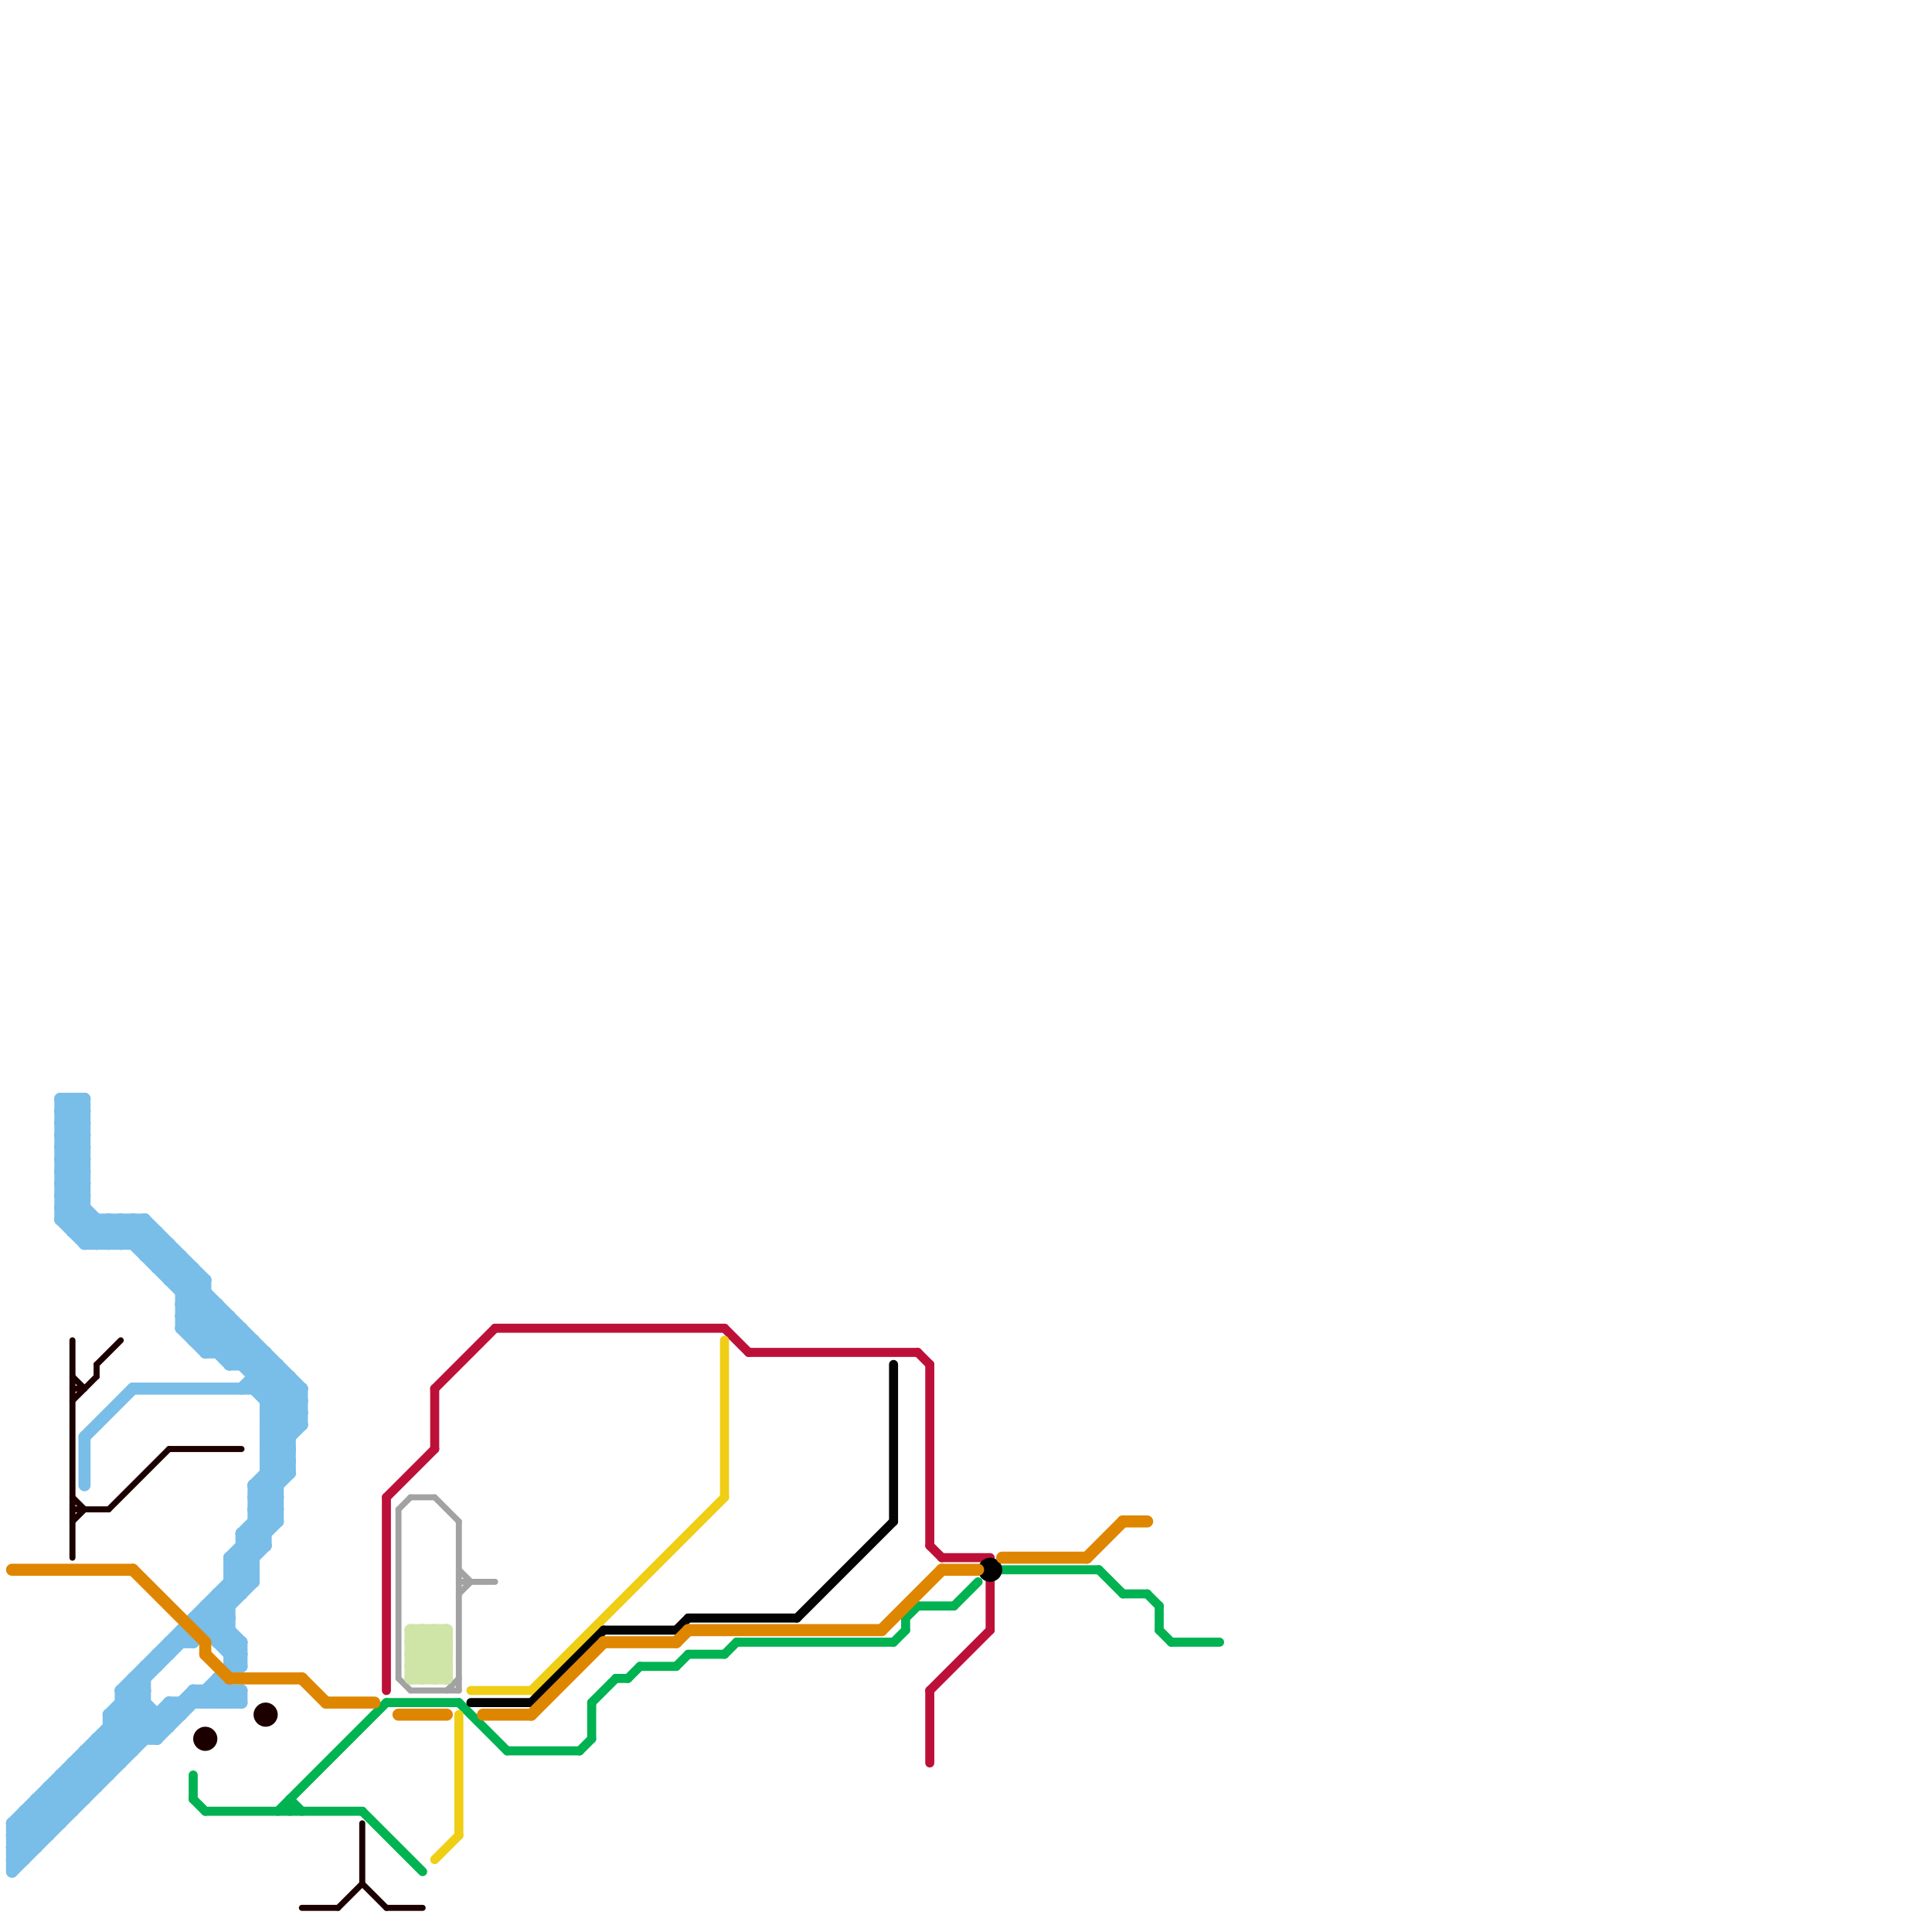 
<svg version="1.1" xmlns="http://www.w3.org/2000/svg" viewBox="0 0 160 160">
<style>text { font: 1px Helvetica; font-weight: 600; white-space: pre; dominant-baseline: central; } line { stroke-width: 0.75; fill: none; stroke-linecap: round; stroke-linejoin: round; } .c0 { stroke: #bd1038 } .c1 { stroke: #00b251 } .c2 { stroke: #000000 } .c3 { stroke: #a2a2a2 } .c4 { stroke: #cfe4a7 } .c5 { stroke: #1c0000 } .c6 { stroke: #f0ce15 } .c7 { stroke: #030303 } .c8 { stroke: #79bde9 } .c9 { stroke: #df8600 } .w1 { stroke-width: 1; }.w3 { stroke-width: .5; }.w2 { stroke-width: .75; }</style><defs><g id="ct-xf"><circle r="0.5" fill="#fff" stroke="#000" stroke-width="0.2"/></g><g id="ct"><circle r="0.5" fill="#fff" stroke="#000" stroke-width="0.1"/></g><g id="wm-xf"><circle r="1.2" fill="#000"/><circle r="0.9" fill="#fff"/><circle r="0.6" fill="#000"/><circle r="0.3" fill="#fff"/></g><g id="wm"><circle r="0.6" fill="#000"/><circle r="0.3" fill="#fff"/></g><g id="clg-1c0000"><circle r="0.6" fill="#1c0000"/><circle r="0.3" fill="#fff"/></g><g id="clg-00b251"><circle r="0.6" fill="#00b251"/><circle r="0.3" fill="#fff"/></g><g id="clg-df8600"><circle r="0.6" fill="#df8600"/><circle r="0.3" fill="#fff"/></g><g id="clg-bd1038"><circle r="0.6" fill="#bd1038"/><circle r="0.3" fill="#fff"/></g><g id="clg-a2a2a2"><circle r="0.6" fill="#a2a2a2"/><circle r="0.3" fill="#fff"/></g><g id="clg-f0ce15"><circle r="0.6" fill="#f0ce15"/><circle r="0.3" fill="#fff"/></g><g id="clg-xf-000000"><circle r="1.2" fill="#000000"/><circle r="0.9" fill="#fff"/><circle r="0.6" fill="#000000"/><circle r="0.3" fill="#fff"/></g></defs><line class="c0 " x1="76" y1="112" x2="77" y2="113"/><line class="c0 " x1="36" y1="115" x2="36" y2="120"/><line class="c0 " x1="77" y1="140" x2="77" y2="146"/><line class="c0 " x1="36" y1="115" x2="41" y2="110"/><line class="c0 " x1="60" y1="110" x2="62" y2="112"/><line class="c0 " x1="62" y1="112" x2="76" y2="112"/><line class="c0 " x1="77" y1="113" x2="77" y2="128"/><line class="c0 " x1="32" y1="124" x2="32" y2="140"/><line class="c0 " x1="82" y1="131" x2="82" y2="135"/><line class="c0 " x1="77" y1="128" x2="78" y2="129"/><line class="c0 " x1="41" y1="110" x2="60" y2="110"/><line class="c0 " x1="32" y1="124" x2="36" y2="120"/><line class="c0 " x1="77" y1="140" x2="82" y2="135"/><line class="c0 " x1="78" y1="129" x2="82" y2="129"/><line class="c1 " x1="93" y1="132" x2="95" y2="132"/><line class="c1 " x1="96" y1="133" x2="96" y2="135"/><line class="c1 " x1="38" y1="141" x2="42" y2="145"/><line class="c1 " x1="79" y1="133" x2="81" y2="131"/><line class="c1 " x1="32" y1="141" x2="38" y2="141"/><line class="c1 " x1="24" y1="149" x2="25" y2="150"/><line class="c1 " x1="95" y1="132" x2="96" y2="133"/><line class="c1 " x1="76" y1="133" x2="79" y2="133"/><line class="c1 " x1="23" y1="150" x2="32" y2="141"/><line class="c1 " x1="74" y1="136" x2="75" y2="135"/><line class="c1 " x1="30" y1="150" x2="35" y2="155"/><line class="c1 " x1="96" y1="135" x2="97" y2="136"/><line class="c1 " x1="75" y1="134" x2="75" y2="135"/><line class="c1 " x1="97" y1="136" x2="101" y2="136"/><line class="c1 " x1="16" y1="147" x2="16" y2="149"/><line class="c1 " x1="16" y1="149" x2="17" y2="150"/><line class="c1 " x1="24" y1="149" x2="24" y2="150"/><line class="c1 " x1="52" y1="139" x2="53" y2="138"/><line class="c1 " x1="91" y1="130" x2="93" y2="132"/><line class="c1 " x1="53" y1="138" x2="56" y2="138"/><line class="c1 " x1="75" y1="134" x2="76" y2="133"/><line class="c1 " x1="61" y1="136" x2="74" y2="136"/><line class="c1 " x1="49" y1="141" x2="51" y2="139"/><line class="c1 " x1="42" y1="145" x2="48" y2="145"/><line class="c1 " x1="56" y1="138" x2="57" y2="137"/><line class="c1 " x1="60" y1="137" x2="61" y2="136"/><line class="c1 " x1="48" y1="145" x2="49" y2="144"/><line class="c1 " x1="49" y1="141" x2="49" y2="144"/><line class="c1 " x1="83" y1="130" x2="91" y2="130"/><line class="c1 " x1="17" y1="150" x2="30" y2="150"/><line class="c1 " x1="51" y1="139" x2="52" y2="139"/><line class="c1 " x1="57" y1="137" x2="60" y2="137"/><circle cx="82" cy="130" r="1" fill="#000000" /><line class="c3 w3" x1="33" y1="139" x2="34" y2="140"/><line class="c3 w3" x1="34" y1="140" x2="38" y2="140"/><line class="c3 w3" x1="36" y1="124" x2="38" y2="126"/><line class="c3 w3" x1="33" y1="125" x2="34" y2="124"/><line class="c3 w3" x1="38" y1="132" x2="39" y2="131"/><line class="c3 w3" x1="38" y1="126" x2="38" y2="140"/><line class="c3 w3" x1="37" y1="140" x2="38" y2="139"/><line class="c3 w3" x1="38" y1="130" x2="39" y2="131"/><line class="c3 w3" x1="33" y1="125" x2="33" y2="139"/><line class="c3 w3" x1="34" y1="124" x2="36" y2="124"/><line class="c3 w3" x1="38" y1="131" x2="41" y2="131"/><line class="c4 w1" x1="36" y1="135" x2="37" y2="136"/><line class="c4 w1" x1="34" y1="138" x2="37" y2="135"/><line class="c4 w1" x1="34" y1="138" x2="37" y2="138"/><line class="c4 w1" x1="36" y1="139" x2="37" y2="138"/><line class="c4 w1" x1="34" y1="135" x2="34" y2="139"/><line class="c4 w1" x1="34" y1="135" x2="37" y2="135"/><line class="c4 w1" x1="34" y1="135" x2="37" y2="138"/><line class="c4 w1" x1="34" y1="137" x2="36" y2="139"/><line class="c4 w1" x1="35" y1="135" x2="37" y2="137"/><line class="c4 w1" x1="36" y1="135" x2="36" y2="139"/><line class="c4 w1" x1="35" y1="135" x2="35" y2="139"/><line class="c4 w1" x1="34" y1="136" x2="37" y2="136"/><line class="c4 w1" x1="35" y1="139" x2="37" y2="137"/><line class="c4 w1" x1="34" y1="138" x2="35" y2="139"/><line class="c4 w1" x1="34" y1="136" x2="37" y2="139"/><line class="c4 w1" x1="34" y1="139" x2="37" y2="136"/><line class="c4 w1" x1="34" y1="137" x2="37" y2="137"/><line class="c4 w1" x1="34" y1="137" x2="36" y2="135"/><line class="c4 w1" x1="34" y1="139" x2="37" y2="139"/><line class="c4 w1" x1="34" y1="136" x2="35" y2="135"/><line class="c4 w1" x1="37" y1="135" x2="37" y2="139"/><line class="c5 w3" x1="6" y1="124" x2="7" y2="125"/><line class="c5 w3" x1="28" y1="158" x2="30" y2="156"/><line class="c5 w3" x1="30" y1="156" x2="32" y2="158"/><line class="c5 w3" x1="25" y1="158" x2="28" y2="158"/><line class="c5 w3" x1="6" y1="114" x2="7" y2="115"/><line class="c5 w3" x1="6" y1="126" x2="7" y2="125"/><line class="c5 w3" x1="9" y1="125" x2="14" y2="120"/><line class="c5 w3" x1="6" y1="125" x2="9" y2="125"/><line class="c5 w3" x1="32" y1="158" x2="35" y2="158"/><line class="c5 w3" x1="6" y1="111" x2="6" y2="129"/><line class="c5 w3" x1="6" y1="115" x2="7" y2="115"/><line class="c5 w3" x1="30" y1="151" x2="30" y2="156"/><line class="c5 w3" x1="14" y1="120" x2="20" y2="120"/><line class="c5 w3" x1="8" y1="113" x2="10" y2="111"/><line class="c5 w3" x1="8" y1="113" x2="8" y2="114"/><line class="c5 w3" x1="6" y1="116" x2="8" y2="114"/><circle cx="22" cy="142" r="1" fill="#1c0000" /><circle cx="17" cy="144" r="1" fill="#1c0000" /><line class="c6 " x1="36" y1="154" x2="38" y2="152"/><line class="c6 " x1="44" y1="140" x2="60" y2="124"/><line class="c6 " x1="39" y1="140" x2="44" y2="140"/><line class="c6 " x1="60" y1="111" x2="60" y2="124"/><line class="c6 " x1="38" y1="142" x2="38" y2="152"/><line class="c7 " x1="56" y1="135" x2="57" y2="134"/><line class="c7 " x1="50" y1="135" x2="56" y2="135"/><line class="c7 " x1="66" y1="134" x2="74" y2="126"/><line class="c7 " x1="57" y1="134" x2="66" y2="134"/><line class="c7 " x1="74" y1="113" x2="74" y2="126"/><line class="c7 " x1="39" y1="141" x2="44" y2="141"/><line class="c7 " x1="44" y1="141" x2="50" y2="135"/><line class="c8 w1" x1="13" y1="137" x2="14" y2="137"/><line class="c8 w1" x1="5" y1="95" x2="7" y2="95"/><line class="c8 w1" x1="12" y1="138" x2="12" y2="144"/><line class="c8 w1" x1="18" y1="139" x2="20" y2="141"/><line class="c8 w1" x1="5" y1="97" x2="7" y2="97"/><line class="c8 w1" x1="6" y1="146" x2="6" y2="150"/><line class="c8 w1" x1="5" y1="91" x2="5" y2="101"/><line class="c8 w1" x1="19" y1="131" x2="21" y2="131"/><line class="c8 w1" x1="13" y1="105" x2="14" y2="104"/><line class="c8 w1" x1="19" y1="137" x2="20" y2="137"/><line class="c8 w1" x1="17" y1="133" x2="17" y2="135"/><line class="c8 w1" x1="1" y1="152" x2="4" y2="152"/><line class="c8 w1" x1="22" y1="119" x2="25" y2="116"/><line class="c8 w1" x1="22" y1="121" x2="25" y2="118"/><line class="c8 w1" x1="7" y1="146" x2="8" y2="147"/><line class="c8 w1" x1="17" y1="112" x2="19" y2="110"/><line class="c8 w1" x1="15" y1="109" x2="17" y2="107"/><line class="c8 w1" x1="19" y1="130" x2="23" y2="126"/><line class="c8 w1" x1="9" y1="144" x2="10" y2="145"/><line class="c8 w1" x1="9" y1="142" x2="15" y2="136"/><line class="c8 w1" x1="1" y1="153" x2="12" y2="142"/><line class="c8 w1" x1="17" y1="134" x2="21" y2="130"/><line class="c8 w1" x1="15" y1="110" x2="17" y2="112"/><line class="c8 w1" x1="21" y1="125" x2="23" y2="125"/><line class="c8 w1" x1="12" y1="101" x2="12" y2="104"/><line class="c8 w1" x1="19" y1="131" x2="20" y2="132"/><line class="c8 w1" x1="22" y1="123" x2="23" y2="124"/><line class="c8 w1" x1="21" y1="113" x2="22" y2="112"/><line class="c8 w1" x1="5" y1="94" x2="7" y2="92"/><line class="c8 w1" x1="18" y1="108" x2="18" y2="112"/><line class="c8 w1" x1="5" y1="101" x2="12" y2="101"/><line class="c8 w1" x1="5" y1="95" x2="7" y2="97"/><line class="c8 w1" x1="23" y1="113" x2="23" y2="126"/><line class="c8 w1" x1="11" y1="139" x2="11" y2="145"/><line class="c8 w1" x1="8" y1="144" x2="8" y2="148"/><line class="c8 w1" x1="10" y1="140" x2="12" y2="140"/><line class="c8 w1" x1="5" y1="97" x2="7" y2="99"/><line class="c8 w1" x1="22" y1="119" x2="24" y2="119"/><line class="c8 w1" x1="21" y1="125" x2="22" y2="126"/><line class="c8 w1" x1="10" y1="103" x2="12" y2="101"/><line class="c8 w1" x1="18" y1="136" x2="19" y2="135"/><line class="c8 w1" x1="5" y1="98" x2="7" y2="96"/><line class="c8 w1" x1="16" y1="111" x2="18" y2="109"/><line class="c8 w1" x1="5" y1="100" x2="7" y2="98"/><line class="c8 w1" x1="14" y1="141" x2="15" y2="142"/><line class="c8 w1" x1="14" y1="103" x2="14" y2="106"/><line class="c8 w1" x1="19" y1="112" x2="20" y2="111"/><line class="c8 w1" x1="5" y1="94" x2="7" y2="94"/><line class="c8 w1" x1="5" y1="147" x2="9" y2="147"/><line class="c8 w1" x1="14" y1="141" x2="20" y2="141"/><line class="c8 w1" x1="21" y1="111" x2="21" y2="115"/><line class="c8 w1" x1="11" y1="101" x2="25" y2="115"/><line class="c8 w1" x1="1" y1="153" x2="3" y2="153"/><line class="c8 w1" x1="22" y1="122" x2="24" y2="122"/><line class="c8 w1" x1="24" y1="114" x2="24" y2="122"/><line class="c8 w1" x1="8" y1="101" x2="8" y2="103"/><line class="c8 w1" x1="22" y1="119" x2="24" y2="121"/><line class="c8 w1" x1="5" y1="98" x2="7" y2="98"/><line class="c8 w1" x1="8" y1="103" x2="10" y2="101"/><line class="c8 w1" x1="5" y1="100" x2="7" y2="100"/><line class="c8 w1" x1="10" y1="140" x2="22" y2="128"/><line class="c8 w1" x1="19" y1="138" x2="20" y2="138"/><line class="c8 w1" x1="5" y1="148" x2="6" y2="149"/><line class="c8 w1" x1="22" y1="122" x2="23" y2="123"/><line class="c8 w1" x1="14" y1="106" x2="17" y2="106"/><line class="c8 w1" x1="20" y1="128" x2="21" y2="129"/><line class="c8 w1" x1="20" y1="115" x2="22" y2="113"/><line class="c8 w1" x1="10" y1="140" x2="13" y2="143"/><line class="c8 w1" x1="10" y1="101" x2="10" y2="103"/><line class="c8 w1" x1="1" y1="153" x2="2" y2="154"/><line class="c8 w1" x1="20" y1="110" x2="20" y2="113"/><line class="c8 w1" x1="5" y1="94" x2="7" y2="96"/><line class="c8 w1" x1="19" y1="141" x2="20" y2="140"/><line class="c8 w1" x1="21" y1="126" x2="23" y2="126"/><line class="c8 w1" x1="20" y1="127" x2="23" y2="124"/><line class="c8 w1" x1="19" y1="113" x2="23" y2="113"/><line class="c8 w1" x1="11" y1="103" x2="12" y2="102"/><line class="c8 w1" x1="22" y1="117" x2="24" y2="115"/><line class="c8 w1" x1="19" y1="129" x2="23" y2="125"/><line class="c8 w1" x1="21" y1="124" x2="24" y2="121"/><line class="c8 w1" x1="10" y1="141" x2="13" y2="144"/><line class="c8 w1" x1="21" y1="126" x2="22" y2="127"/><line class="c8 w1" x1="9" y1="142" x2="15" y2="142"/><line class="c8 w1" x1="5" y1="93" x2="7" y2="91"/><line class="c8 w1" x1="16" y1="134" x2="20" y2="138"/><line class="c8 w1" x1="22" y1="115" x2="23" y2="114"/><line class="c8 w1" x1="6" y1="91" x2="7" y2="92"/><line class="c8 w1" x1="15" y1="109" x2="19" y2="113"/><line class="c8 w1" x1="20" y1="127" x2="22" y2="127"/><line class="c8 w1" x1="16" y1="105" x2="16" y2="111"/><line class="c8 w1" x1="21" y1="123" x2="21" y2="131"/><line class="c8 w1" x1="17" y1="134" x2="20" y2="137"/><line class="c8 w1" x1="21" y1="114" x2="24" y2="114"/><line class="c8 w1" x1="6" y1="91" x2="6" y2="102"/><line class="c8 w1" x1="5" y1="96" x2="7" y2="94"/><line class="c8 w1" x1="3" y1="149" x2="3" y2="153"/><line class="c8 w1" x1="15" y1="110" x2="20" y2="110"/><line class="c8 w1" x1="6" y1="102" x2="13" y2="102"/><line class="c8 w1" x1="16" y1="140" x2="16" y2="141"/><line class="c8 w1" x1="4" y1="148" x2="8" y2="148"/><line class="c8 w1" x1="17" y1="133" x2="20" y2="136"/><line class="c8 w1" x1="5" y1="91" x2="7" y2="91"/><line class="c8 w1" x1="20" y1="127" x2="21" y2="128"/><line class="c8 w1" x1="5" y1="93" x2="7" y2="93"/><line class="c8 w1" x1="1" y1="154" x2="2" y2="154"/><line class="c8 w1" x1="14" y1="105" x2="15" y2="104"/><line class="c8 w1" x1="14" y1="141" x2="14" y2="143"/><line class="c8 w1" x1="1" y1="152" x2="2" y2="153"/><line class="c8 w1" x1="20" y1="127" x2="20" y2="132"/><line class="c8 w1" x1="18" y1="136" x2="20" y2="136"/><line class="c8 w1" x1="21" y1="123" x2="24" y2="120"/><line class="c8 w1" x1="1" y1="151" x2="12" y2="140"/><line class="c8 w1" x1="5" y1="98" x2="10" y2="103"/><line class="c8 w1" x1="12" y1="104" x2="15" y2="104"/><line class="c8 w1" x1="22" y1="117" x2="24" y2="119"/><line class="c8 w1" x1="22" y1="121" x2="23" y2="122"/><line class="c8 w1" x1="12" y1="103" x2="13" y2="102"/><line class="c8 w1" x1="5" y1="96" x2="7" y2="96"/><line class="c8 w1" x1="13" y1="104" x2="14" y2="103"/><line class="c8 w1" x1="15" y1="108" x2="25" y2="118"/><line class="c8 w1" x1="19" y1="130" x2="21" y2="130"/><line class="c8 w1" x1="15" y1="141" x2="15" y2="142"/><line class="c8 w1" x1="22" y1="118" x2="25" y2="115"/><line class="c8 w1" x1="7" y1="119" x2="11" y2="115"/><line class="c8 w1" x1="15" y1="107" x2="16" y2="106"/><line class="c8 w1" x1="22" y1="120" x2="25" y2="117"/><line class="c8 w1" x1="17" y1="111" x2="19" y2="109"/><line class="c8 w1" x1="7" y1="103" x2="9" y2="101"/><line class="c8 w1" x1="6" y1="102" x2="7" y2="101"/><line class="c8 w1" x1="5" y1="93" x2="7" y2="95"/><line class="c8 w1" x1="5" y1="92" x2="6" y2="91"/><line class="c8 w1" x1="25" y1="115" x2="25" y2="118"/><line class="c8 w1" x1="15" y1="135" x2="16" y2="136"/><line class="c8 w1" x1="19" y1="130" x2="20" y2="131"/><line class="c8 w1" x1="12" y1="104" x2="13" y2="103"/><line class="c8 w1" x1="16" y1="134" x2="19" y2="134"/><line class="c8 w1" x1="15" y1="107" x2="17" y2="107"/><line class="c8 w1" x1="2" y1="150" x2="6" y2="150"/><line class="c8 w1" x1="18" y1="139" x2="18" y2="141"/><line class="c8 w1" x1="7" y1="91" x2="7" y2="103"/><line class="c8 w1" x1="5" y1="96" x2="7" y2="98"/><line class="c8 w1" x1="8" y1="145" x2="9" y2="146"/><line class="c8 w1" x1="22" y1="120" x2="24" y2="120"/><line class="c8 w1" x1="1" y1="152" x2="12" y2="141"/><line class="c8 w1" x1="7" y1="102" x2="8" y2="101"/><line class="c8 w1" x1="14" y1="106" x2="15" y2="105"/><line class="c8 w1" x1="18" y1="135" x2="19" y2="134"/><line class="c8 w1" x1="5" y1="99" x2="7" y2="97"/><line class="c8 w1" x1="2" y1="150" x2="4" y2="152"/><line class="c8 w1" x1="5" y1="101" x2="7" y2="99"/><line class="c8 w1" x1="20" y1="140" x2="20" y2="141"/><line class="c8 w1" x1="17" y1="106" x2="17" y2="112"/><line class="c8 w1" x1="5" y1="99" x2="9" y2="103"/><line class="c8 w1" x1="15" y1="108" x2="18" y2="108"/><line class="c8 w1" x1="7" y1="145" x2="11" y2="145"/><line class="c8 w1" x1="9" y1="142" x2="9" y2="147"/><line class="c8 w1" x1="1" y1="154" x2="14" y2="141"/><line class="c8 w1" x1="9" y1="142" x2="11" y2="144"/><line class="c8 w1" x1="12" y1="101" x2="17" y2="106"/><line class="c8 w1" x1="14" y1="136" x2="14" y2="137"/><line class="c8 w1" x1="1" y1="151" x2="5" y2="151"/><line class="c8 w1" x1="22" y1="116" x2="25" y2="116"/><line class="c8 w1" x1="10" y1="140" x2="10" y2="146"/><line class="c8 w1" x1="3" y1="150" x2="4" y2="151"/><line class="c8 w1" x1="5" y1="100" x2="8" y2="103"/><line class="c8 w1" x1="20" y1="136" x2="20" y2="138"/><line class="c8 w1" x1="17" y1="135" x2="19" y2="135"/><line class="c8 w1" x1="15" y1="110" x2="17" y2="108"/><line class="c8 w1" x1="19" y1="137" x2="20" y2="136"/><line class="c8 w1" x1="17" y1="141" x2="18" y2="140"/><line class="c8 w1" x1="21" y1="124" x2="23" y2="124"/><line class="c8 w1" x1="12" y1="138" x2="13" y2="138"/><line class="c8 w1" x1="18" y1="133" x2="19" y2="134"/><line class="c8 w1" x1="1" y1="151" x2="3" y2="153"/><line class="c8 w1" x1="18" y1="112" x2="20" y2="110"/><line class="c8 w1" x1="22" y1="118" x2="24" y2="120"/><line class="c8 w1" x1="22" y1="120" x2="24" y2="122"/><line class="c8 w1" x1="5" y1="99" x2="7" y2="99"/><line class="c8 w1" x1="21" y1="125" x2="24" y2="122"/><line class="c8 w1" x1="6" y1="146" x2="10" y2="146"/><line class="c8 w1" x1="13" y1="142" x2="13" y2="144"/><line class="c8 w1" x1="19" y1="129" x2="21" y2="129"/><line class="c8 w1" x1="22" y1="121" x2="24" y2="121"/><line class="c8 w1" x1="11" y1="139" x2="12" y2="140"/><line class="c8 w1" x1="9" y1="101" x2="9" y2="103"/><line class="c8 w1" x1="21" y1="115" x2="24" y2="118"/><line class="c8 w1" x1="9" y1="143" x2="11" y2="145"/><line class="c8 w1" x1="4" y1="148" x2="6" y2="150"/><line class="c8 w1" x1="11" y1="140" x2="14" y2="143"/><line class="c8 w1" x1="21" y1="124" x2="23" y2="126"/><line class="c8 w1" x1="21" y1="115" x2="23" y2="113"/><line class="c8 w1" x1="11" y1="101" x2="11" y2="103"/><line class="c8 w1" x1="17" y1="140" x2="17" y2="141"/><line class="c8 w1" x1="18" y1="132" x2="20" y2="132"/><line class="c8 w1" x1="22" y1="112" x2="22" y2="128"/><line class="c8 w1" x1="5" y1="91" x2="7" y2="93"/><line class="c8 w1" x1="5" y1="101" x2="7" y2="103"/><line class="c8 w1" x1="13" y1="105" x2="16" y2="105"/><line class="c8 w1" x1="4" y1="148" x2="4" y2="152"/><line class="c8 w1" x1="9" y1="143" x2="14" y2="143"/><line class="c8 w1" x1="3" y1="149" x2="7" y2="149"/><line class="c8 w1" x1="5" y1="147" x2="7" y2="149"/><line class="c8 w1" x1="19" y1="129" x2="21" y2="131"/><line class="c8 w1" x1="13" y1="144" x2="20" y2="137"/><line class="c8 w1" x1="19" y1="140" x2="19" y2="141"/><line class="c8 w1" x1="16" y1="140" x2="20" y2="140"/><line class="c8 w1" x1="21" y1="123" x2="23" y2="123"/><line class="c8 w1" x1="18" y1="132" x2="19" y2="133"/><line class="c8 w1" x1="8" y1="144" x2="10" y2="146"/><line class="c8 w1" x1="3" y1="149" x2="5" y2="151"/><line class="c8 w1" x1="15" y1="104" x2="15" y2="110"/><line class="c8 w1" x1="5" y1="147" x2="5" y2="151"/><line class="c8 w1" x1="13" y1="137" x2="13" y2="138"/><line class="c8 w1" x1="16" y1="140" x2="17" y2="141"/><line class="c8 w1" x1="6" y1="147" x2="7" y2="148"/><line class="c8 w1" x1="20" y1="129" x2="21" y2="130"/><line class="c8 w1" x1="17" y1="112" x2="22" y2="112"/><line class="c8 w1" x1="10" y1="142" x2="12" y2="144"/><line class="c8 w1" x1="5" y1="92" x2="7" y2="92"/><line class="c8 w1" x1="8" y1="144" x2="13" y2="144"/><line class="c8 w1" x1="15" y1="135" x2="15" y2="136"/><line class="c8 w1" x1="18" y1="140" x2="19" y2="141"/><line class="c8 w1" x1="22" y1="116" x2="24" y2="114"/><line class="c8 w1" x1="4" y1="149" x2="5" y2="150"/><line class="c8 w1" x1="17" y1="140" x2="18" y2="141"/><line class="c8 w1" x1="21" y1="123" x2="23" y2="125"/><line class="c8 w1" x1="15" y1="108" x2="17" y2="106"/><line class="c8 w1" x1="21" y1="127" x2="22" y2="128"/><line class="c8 w1" x1="20" y1="113" x2="21" y2="112"/><line class="c8 w1" x1="19" y1="113" x2="21" y2="111"/><line class="c8 w1" x1="2" y1="150" x2="2" y2="154"/><line class="c8 w1" x1="16" y1="111" x2="21" y2="111"/><line class="c8 w1" x1="15" y1="109" x2="19" y2="109"/><line class="c8 w1" x1="10" y1="141" x2="12" y2="141"/><line class="c8 w1" x1="20" y1="128" x2="22" y2="128"/><line class="c8 w1" x1="18" y1="132" x2="18" y2="136"/><line class="c8 w1" x1="9" y1="103" x2="11" y2="101"/><line class="c8 w1" x1="15" y1="106" x2="16" y2="105"/><line class="c8 w1" x1="2" y1="151" x2="3" y2="152"/><line class="c8 w1" x1="6" y1="101" x2="7" y2="100"/><line class="c8 w1" x1="5" y1="92" x2="7" y2="94"/><line class="c8 w1" x1="1" y1="155" x2="16" y2="140"/><line class="c8 w1" x1="19" y1="129" x2="19" y2="138"/><line class="c8 w1" x1="7" y1="145" x2="9" y2="147"/><line class="c8 w1" x1="5" y1="95" x2="7" y2="93"/><line class="c8 w1" x1="16" y1="136" x2="21" y2="131"/><line class="c8 w1" x1="18" y1="141" x2="19" y2="140"/><line class="c8 w1" x1="5" y1="97" x2="7" y2="95"/><line class="c8 w1" x1="7" y1="145" x2="7" y2="149"/><line class="c8 w1" x1="11" y1="115" x2="25" y2="115"/><line class="c8 w1" x1="22" y1="118" x2="25" y2="118"/><line class="c8 w1" x1="1" y1="151" x2="1" y2="155"/><line class="c8 w1" x1="14" y1="136" x2="16" y2="136"/><line class="c8 w1" x1="9" y1="101" x2="25" y2="117"/><line class="c8 w1" x1="16" y1="110" x2="18" y2="108"/><line class="c8 w1" x1="6" y1="146" x2="8" y2="148"/><line class="c8 w1" x1="13" y1="102" x2="13" y2="105"/><line class="c8 w1" x1="10" y1="101" x2="25" y2="116"/><line class="c8 w1" x1="22" y1="117" x2="25" y2="117"/><line class="c8 w1" x1="17" y1="133" x2="19" y2="133"/><line class="c8 w1" x1="7" y1="103" x2="14" y2="103"/><line class="c8 w1" x1="7" y1="119" x2="7" y2="123"/><line class="c8 w1" x1="19" y1="109" x2="19" y2="113"/><line class="c8 w1" x1="11" y1="139" x2="12" y2="139"/><line class="c9 w1" x1="25" y1="139" x2="27" y2="141"/><line class="c9 w1" x1="17" y1="137" x2="19" y2="139"/><line class="c9 w1" x1="33" y1="142" x2="37" y2="142"/><line class="c9 w1" x1="19" y1="139" x2="25" y2="139"/><line class="c9 w1" x1="40" y1="142" x2="44" y2="142"/><line class="c9 w1" x1="73" y1="135" x2="78" y2="130"/><line class="c9 w1" x1="1" y1="130" x2="11" y2="130"/><line class="c9 w1" x1="50" y1="136" x2="56" y2="136"/><line class="c9 w1" x1="17" y1="136" x2="17" y2="137"/><line class="c9 w1" x1="11" y1="130" x2="17" y2="136"/><line class="c9 w1" x1="93" y1="126" x2="95" y2="126"/><line class="c9 w1" x1="57" y1="135" x2="73" y2="135"/><line class="c9 w1" x1="27" y1="141" x2="31" y2="141"/><line class="c9 w1" x1="78" y1="130" x2="81" y2="130"/><line class="c9 w1" x1="83" y1="129" x2="90" y2="129"/><line class="c9 w1" x1="56" y1="136" x2="57" y2="135"/><line class="c9 w1" x1="44" y1="142" x2="50" y2="136"/><line class="c9 w1" x1="90" y1="129" x2="93" y2="126"/>
</svg>
